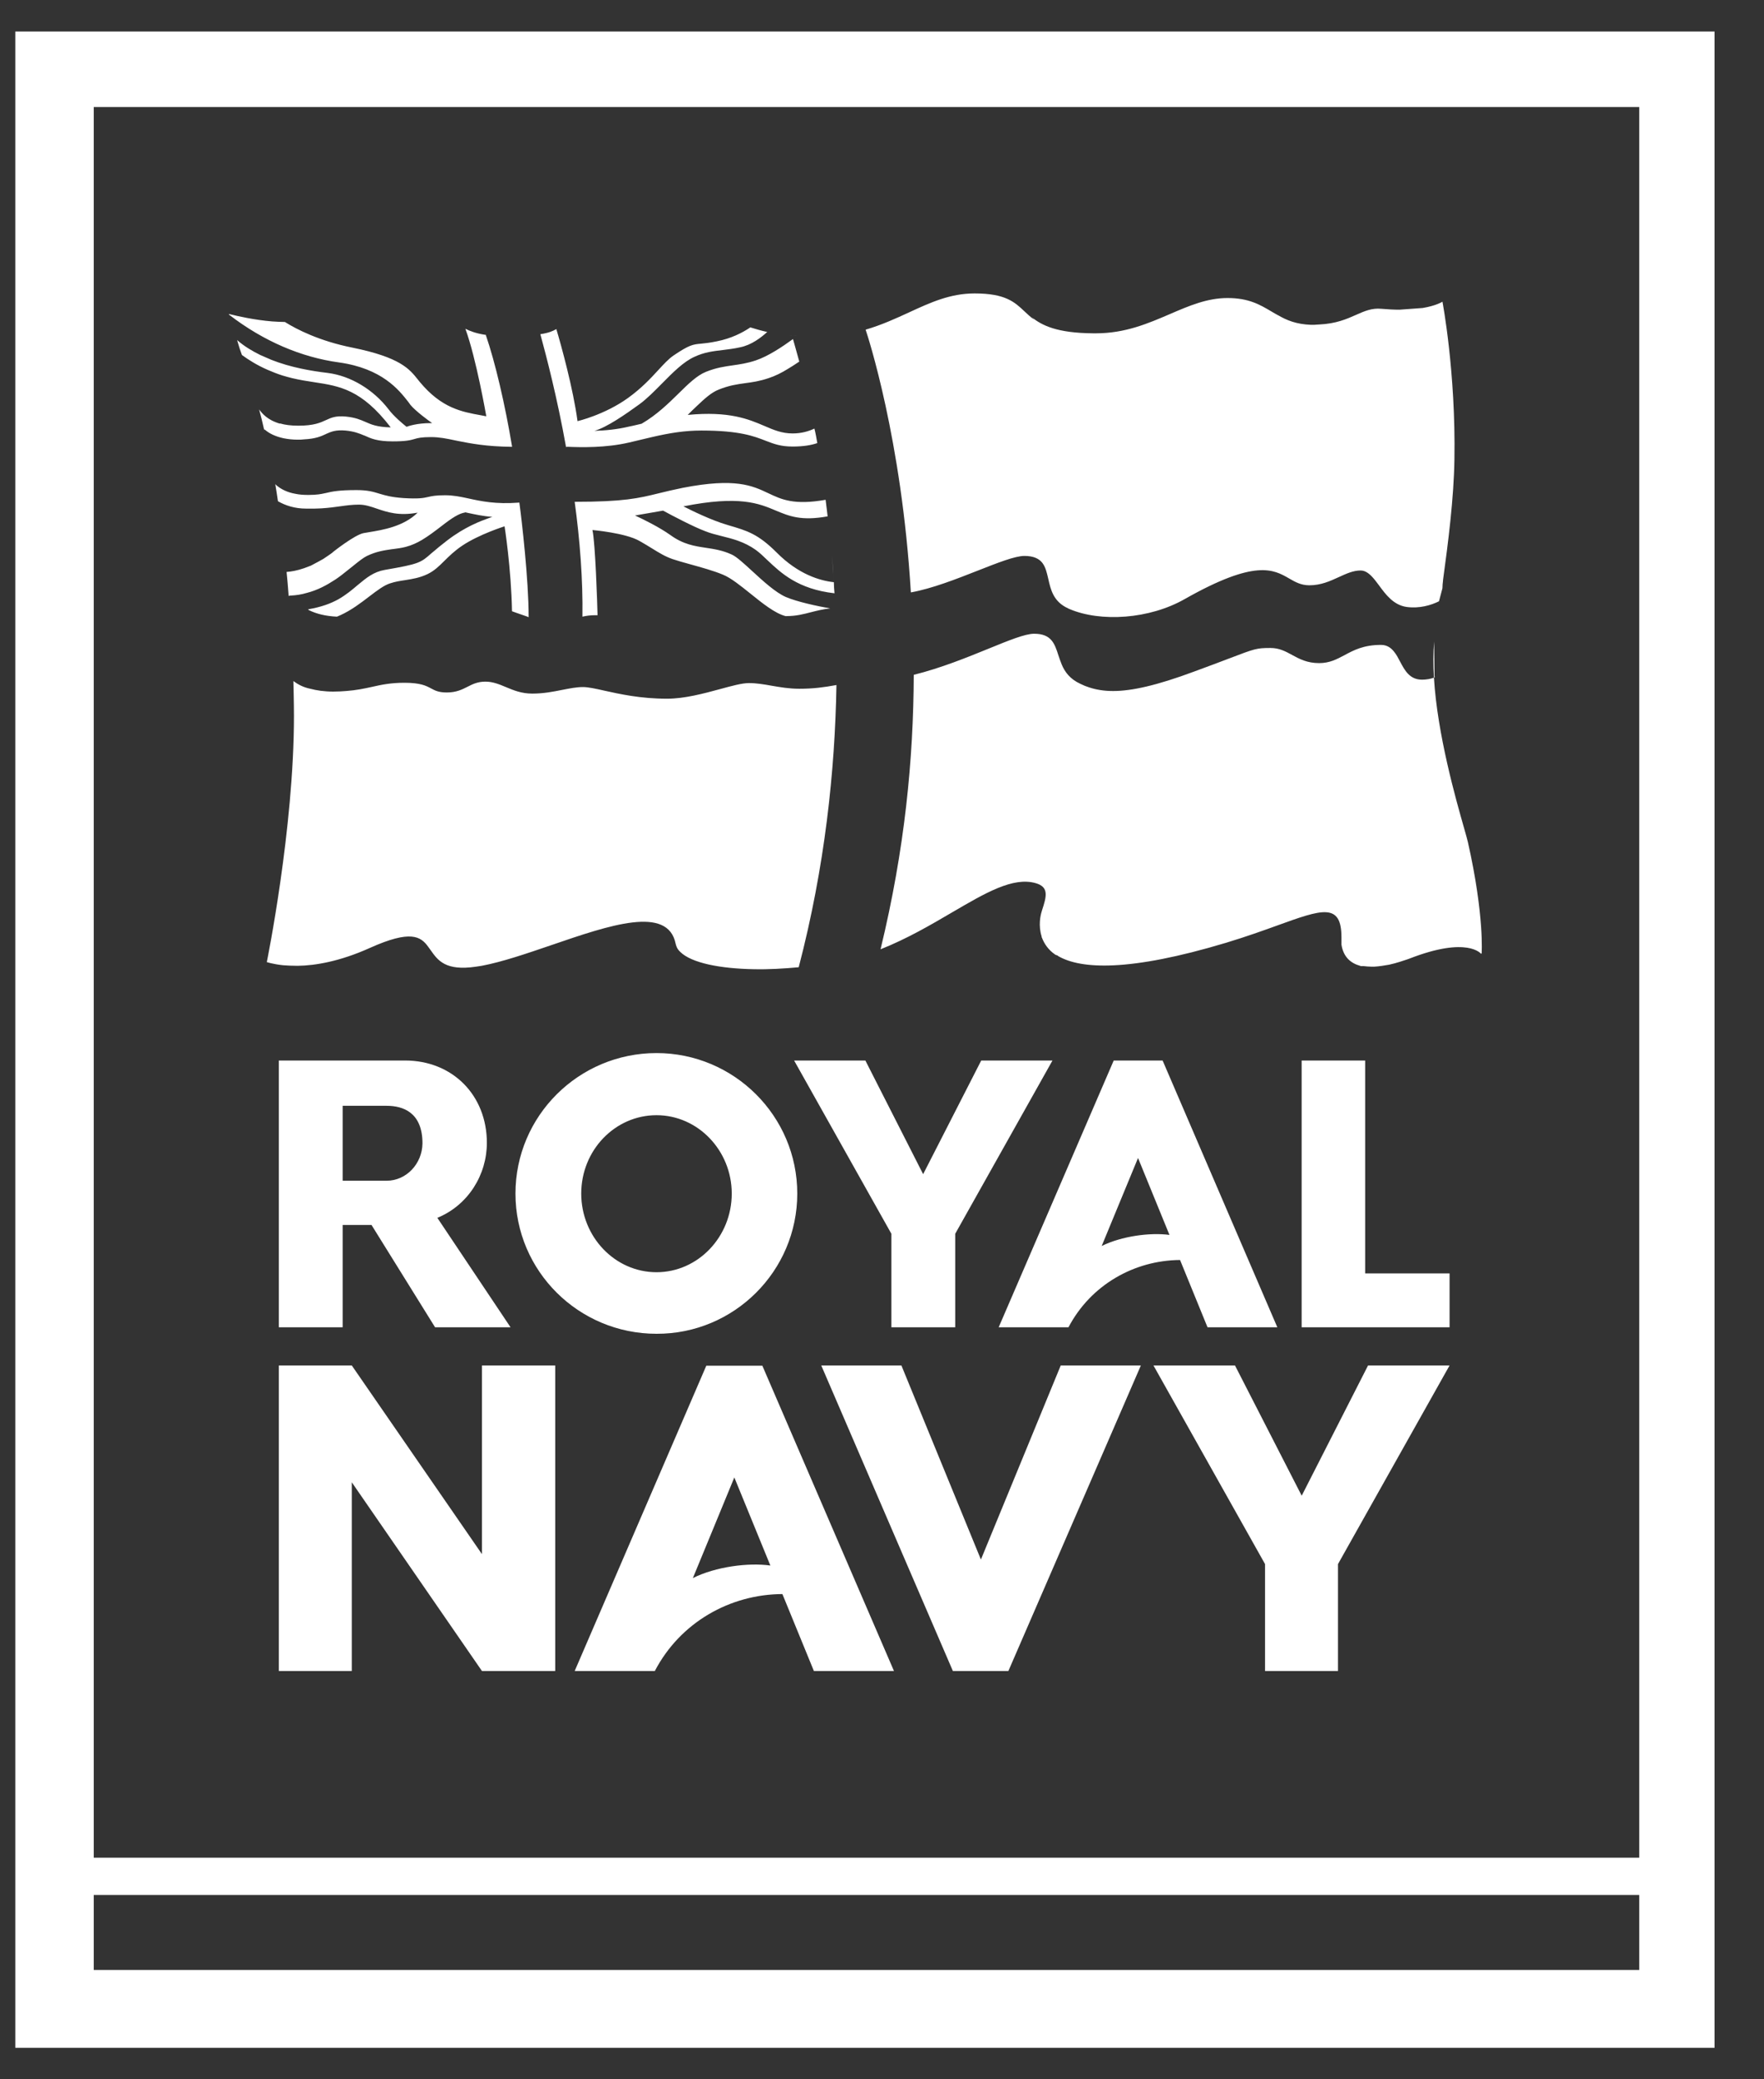 <svg width="28" height="33" viewBox="0 0 28 33" fill="none" xmlns="http://www.w3.org/2000/svg">
<rect x="0" y="0" width="28" height="33" fill="#333333" stroke="none"/>
<g clip-path="url(#clip0_35_3142)">
<path fill-rule="evenodd" clip-rule="evenodd" d="M0.243 0.5V32.5H27.215V0.5H0.243ZM1.488 1.699H26.02V29.483H1.488V1.699ZM26.02 31.265H1.488V30.075H26.02V31.265ZM22.896 9.335C22.896 9.294 22.9 9.253 22.905 9.217V9.208C22.986 8.615 23.077 7.91 23.086 7.29C23.109 5.901 22.896 4.788 22.896 4.788C22.896 4.788 22.8 4.852 22.582 4.888L22.214 4.915C22.128 4.915 22.033 4.91 21.928 4.901C21.776 4.886 21.66 4.937 21.525 4.997C21.377 5.063 21.206 5.138 20.938 5.15C20.925 5.15 20.912 5.151 20.9 5.152C20.887 5.154 20.875 5.155 20.861 5.155H20.838H20.834H20.811H20.807C20.575 5.146 20.421 5.082 20.284 5.001L20.289 5.005C20.251 4.985 20.215 4.963 20.179 4.942C20 4.836 19.821 4.73 19.485 4.73C19.16 4.73 18.873 4.854 18.569 4.985C18.225 5.133 17.86 5.29 17.396 5.29H17.355C16.774 5.286 16.538 5.164 16.374 5.033C16.379 5.037 16.383 5.041 16.388 5.045C16.397 5.053 16.406 5.061 16.415 5.073C16.356 5.031 16.308 4.985 16.261 4.941C16.105 4.794 15.96 4.657 15.47 4.657C15.082 4.657 14.769 4.801 14.429 4.958C14.218 5.055 13.996 5.157 13.74 5.232C13.772 5.327 14.312 6.964 14.458 9.402C14.793 9.342 15.18 9.19 15.518 9.057C15.836 8.932 16.111 8.823 16.261 8.823C16.41 8.823 16.497 8.869 16.547 8.936C16.597 9.002 16.617 9.091 16.639 9.186C16.678 9.359 16.721 9.551 16.956 9.656C16.958 9.659 16.961 9.66 16.965 9.661L16.968 9.662L16.972 9.664L16.974 9.665C17.469 9.877 18.245 9.828 18.808 9.506C19.928 8.872 20.215 9.038 20.463 9.181C20.56 9.237 20.651 9.289 20.784 9.289C20.967 9.289 21.114 9.222 21.251 9.159C21.369 9.105 21.479 9.054 21.597 9.054C21.683 9.054 21.751 9.117 21.819 9.199C21.842 9.227 21.864 9.258 21.888 9.289C21.996 9.436 22.119 9.603 22.328 9.633C22.532 9.66 22.714 9.606 22.841 9.543L22.896 9.335ZM4.499 6.955C4.376 6.928 4.276 6.883 4.199 6.815L4.195 6.819L4.191 6.813C4.167 6.707 4.142 6.601 4.113 6.498L4.115 6.501C4.16 6.56 4.243 6.666 4.444 6.724V6.72C4.522 6.743 4.617 6.756 4.735 6.756C4.983 6.756 5.086 6.708 5.175 6.667C5.258 6.629 5.328 6.596 5.489 6.611C5.64 6.626 5.719 6.661 5.798 6.695C5.892 6.737 5.986 6.778 6.202 6.783C5.739 6.181 5.394 6.128 4.989 6.066C4.877 6.049 4.76 6.031 4.635 6.001C4.581 5.987 4.531 5.974 4.485 5.96C4.399 5.933 4.322 5.901 4.249 5.87C4.081 5.797 3.945 5.711 3.84 5.634C3.813 5.562 3.79 5.49 3.772 5.426C3.77 5.42 3.769 5.415 3.768 5.411C3.767 5.405 3.766 5.4 3.763 5.395L3.772 5.404C3.881 5.499 4.004 5.571 4.131 5.634L4.308 5.711C4.617 5.833 4.944 5.888 5.203 5.919C5.566 5.965 5.925 6.182 6.166 6.494C6.25 6.607 6.393 6.725 6.435 6.759L6.443 6.765L6.452 6.774C6.488 6.761 6.62 6.715 6.838 6.715H6.86C6.806 6.679 6.597 6.525 6.515 6.426C6.506 6.412 6.493 6.394 6.479 6.376L6.478 6.375C6.332 6.189 6.064 5.847 5.38 5.752C4.78 5.67 4.181 5.413 3.645 5.001L3.636 4.996V4.992V4.983L3.668 4.992H3.672C3.763 5.015 4.036 5.078 4.317 5.101C4.385 5.105 4.453 5.11 4.522 5.11C4.708 5.227 5.071 5.413 5.593 5.517C6.352 5.671 6.499 5.856 6.632 6.023C6.643 6.037 6.654 6.05 6.665 6.064C7.01 6.478 7.329 6.536 7.635 6.591C7.663 6.596 7.691 6.601 7.719 6.607C7.719 6.607 7.56 5.689 7.387 5.218C7.46 5.254 7.551 5.29 7.696 5.313H7.701H7.71C7.86 5.747 8.018 6.426 8.127 7.082V7.091H8.118C7.719 7.087 7.469 7.038 7.267 6.998L7.233 6.991C7.088 6.96 6.974 6.937 6.842 6.937C6.688 6.937 6.633 6.951 6.574 6.969C6.511 6.987 6.443 7.005 6.234 7.005C5.988 7.005 5.889 6.96 5.789 6.914L5.777 6.91C5.703 6.879 5.622 6.846 5.484 6.833C5.328 6.82 5.26 6.85 5.18 6.885L5.176 6.887L5.175 6.888C5.098 6.924 5.011 6.964 4.826 6.973C4.794 6.978 4.762 6.978 4.726 6.978C4.644 6.978 4.567 6.969 4.499 6.955ZM4.191 6.813L4.199 6.847C4.197 6.842 4.196 6.835 4.194 6.829C4.193 6.823 4.192 6.817 4.19 6.81L4.191 6.813ZM9.985 7.023C9.617 7.109 9.226 7.1 9.013 7.091C8.999 7.091 8.99 7.091 8.985 7.096C8.845 6.313 8.672 5.653 8.577 5.304C8.722 5.282 8.785 5.248 8.815 5.231C8.822 5.227 8.827 5.225 8.831 5.223C8.908 5.481 9.099 6.173 9.167 6.684C9.167 6.684 9.594 6.585 9.966 6.318C10.183 6.162 10.331 6.002 10.452 5.87C10.539 5.776 10.613 5.696 10.688 5.644C10.944 5.471 10.998 5.466 11.131 5.454C11.19 5.448 11.265 5.441 11.379 5.417C11.606 5.372 11.783 5.282 11.91 5.196C11.991 5.221 12.08 5.247 12.178 5.269C12.078 5.359 11.928 5.476 11.747 5.512C11.65 5.534 11.561 5.544 11.475 5.555C11.323 5.573 11.181 5.589 11.025 5.662C10.851 5.739 10.68 5.912 10.509 6.085C10.389 6.206 10.27 6.328 10.148 6.417C9.93 6.575 9.63 6.784 9.435 6.838C9.608 6.833 9.798 6.815 9.985 6.77C10.028 6.762 10.068 6.752 10.107 6.743C10.133 6.736 10.159 6.73 10.184 6.725C10.423 6.586 10.608 6.405 10.771 6.245C10.926 6.092 11.062 5.959 11.206 5.901C11.371 5.835 11.501 5.817 11.633 5.798C11.745 5.782 11.859 5.766 11.996 5.72C12.196 5.653 12.419 5.503 12.587 5.381C12.597 5.419 12.609 5.462 12.624 5.512C12.642 5.577 12.664 5.652 12.687 5.739L12.659 5.757C12.613 5.788 12.563 5.821 12.51 5.852C12.41 5.915 12.301 5.969 12.201 6.001C12.058 6.05 11.943 6.066 11.829 6.081C11.7 6.099 11.572 6.117 11.411 6.182C11.293 6.227 11.184 6.327 11.061 6.444C11.011 6.49 10.966 6.535 10.916 6.585C11.577 6.522 11.882 6.653 12.131 6.759C12.28 6.823 12.409 6.879 12.582 6.879C12.728 6.879 12.841 6.842 12.927 6.802C12.946 6.874 12.959 6.951 12.973 7.032C12.882 7.064 12.755 7.087 12.582 7.087C12.391 7.087 12.284 7.045 12.156 6.996C11.969 6.923 11.739 6.833 11.134 6.833C10.861 6.833 10.62 6.874 10.348 6.937C10.297 6.949 10.246 6.962 10.192 6.974C10.126 6.99 10.057 7.006 9.985 7.023ZM12.19 5.271L12.178 5.269L12.178 5.268C12.18 5.268 12.184 5.269 12.187 5.27L12.19 5.271ZM12.196 5.273L12.19 5.271C12.192 5.272 12.195 5.273 12.196 5.273ZM12.573 5.327C12.566 5.327 12.559 5.326 12.55 5.324C12.543 5.323 12.534 5.322 12.528 5.322C12.534 5.322 12.541 5.323 12.548 5.324C12.555 5.326 12.562 5.327 12.569 5.327H12.573ZM12.632 5.331H12.637C12.63 5.331 12.622 5.33 12.614 5.329C12.606 5.328 12.598 5.327 12.591 5.327C12.598 5.327 12.605 5.328 12.612 5.329C12.618 5.33 12.625 5.331 12.632 5.331ZM14.653 18.635L13.736 16.831H12.605L14.149 19.581V21.065H15.162V19.581L16.706 16.831H15.575L14.653 18.635ZM18.731 19.997L19.167 21.065H20.275L18.454 16.831H17.678L15.852 21.065H16.96C17.314 20.391 18.005 20.002 18.731 19.997ZM18.064 18.378L18.563 19.599C18.259 19.558 17.805 19.617 17.487 19.775L18.064 18.378ZM4.666 11.361C4.666 11.162 4.657 10.809 4.657 10.809C4.73 10.863 4.816 10.909 4.925 10.931C5.025 10.958 5.148 10.976 5.289 10.976C5.366 10.976 5.429 10.972 5.493 10.967C5.658 10.955 5.781 10.928 5.901 10.902C6.052 10.868 6.199 10.836 6.419 10.836C6.675 10.836 6.764 10.884 6.843 10.926C6.906 10.96 6.963 10.99 7.092 10.99C7.242 10.99 7.333 10.944 7.42 10.9C7.502 10.858 7.582 10.818 7.705 10.818C7.824 10.818 7.923 10.86 8.029 10.904C8.148 10.954 8.276 11.008 8.449 11.008C8.628 11.008 8.783 10.977 8.924 10.949C9.042 10.926 9.15 10.904 9.253 10.904C9.337 10.904 9.45 10.929 9.592 10.961C9.836 11.015 10.167 11.089 10.588 11.089C10.867 11.089 11.173 11.006 11.431 10.936C11.618 10.885 11.78 10.841 11.887 10.841C12.008 10.841 12.125 10.861 12.248 10.883C12.383 10.906 12.525 10.931 12.687 10.931C12.909 10.931 13.073 10.909 13.277 10.872C13.254 12.229 13.095 13.754 12.678 15.351C12.437 15.373 12.196 15.387 11.969 15.382C11.429 15.373 10.975 15.283 10.797 15.107L10.788 15.097C10.784 15.097 10.784 15.093 10.784 15.093L10.779 15.088L10.775 15.084C10.747 15.052 10.734 15.016 10.725 14.98C10.604 14.364 9.675 14.683 8.754 14.999C8.362 15.133 7.971 15.267 7.646 15.328C7.63 15.33 7.615 15.333 7.6 15.335C7.585 15.337 7.571 15.339 7.555 15.342C7.071 15.414 6.949 15.24 6.838 15.083C6.824 15.063 6.811 15.044 6.796 15.025C6.678 14.862 6.519 14.754 5.874 15.043C5.393 15.26 5.003 15.324 4.726 15.328C4.635 15.328 4.557 15.324 4.494 15.319C4.326 15.301 4.235 15.269 4.235 15.269C4.235 15.269 4.666 13.161 4.666 11.361ZM4.58 9.457L4.608 9.452H4.617C4.703 9.448 4.789 9.434 4.866 9.411C5.044 9.366 5.189 9.285 5.321 9.199C5.394 9.151 5.459 9.098 5.52 9.049C5.545 9.029 5.569 9.009 5.593 8.991L5.615 8.973C5.696 8.908 5.766 8.852 5.825 8.823C5.973 8.752 6.103 8.733 6.229 8.715L6.233 8.715C6.306 8.706 6.374 8.697 6.442 8.679C6.629 8.629 6.769 8.534 7.015 8.344C7.183 8.213 7.282 8.154 7.369 8.136C7.369 8.136 7.378 8.136 7.387 8.131L7.431 8.141C7.545 8.165 7.666 8.192 7.818 8.204H7.814L7.787 8.213L7.766 8.22C7.625 8.271 7.381 8.36 7.096 8.579C6.999 8.653 6.932 8.71 6.878 8.756L6.851 8.778C6.678 8.932 6.656 8.95 6.106 9.045C5.931 9.076 5.818 9.169 5.689 9.276L5.684 9.28L5.679 9.284C5.59 9.36 5.495 9.44 5.371 9.511C5.248 9.579 5.103 9.633 4.898 9.669L4.889 9.674L4.903 9.683C5.021 9.742 5.166 9.778 5.348 9.787L5.402 9.764C5.576 9.685 5.728 9.569 5.862 9.466C5.987 9.371 6.096 9.288 6.193 9.258C6.273 9.231 6.352 9.219 6.432 9.207C6.545 9.189 6.66 9.171 6.783 9.113C6.894 9.06 6.967 8.987 7.052 8.903C7.127 8.829 7.211 8.745 7.337 8.66C7.605 8.48 8.009 8.353 8.009 8.353C8.009 8.353 8.114 9.013 8.127 9.701C8.152 9.71 8.177 9.719 8.202 9.728C8.257 9.748 8.314 9.768 8.372 9.787L8.391 9.796V9.787C8.391 9.199 8.282 8.258 8.245 7.986V7.977H8.236C7.868 8.005 7.637 7.955 7.432 7.91C7.305 7.882 7.192 7.86 7.065 7.86C6.919 7.86 6.856 7.873 6.797 7.887C6.719 7.905 6.647 7.919 6.406 7.905C6.211 7.891 6.12 7.864 6.029 7.837L6.006 7.83C5.923 7.805 5.836 7.778 5.657 7.778C5.38 7.778 5.271 7.801 5.175 7.824L5.156 7.828C5.123 7.835 5.092 7.842 5.057 7.846C5.016 7.851 4.966 7.855 4.898 7.855C4.821 7.855 4.753 7.851 4.689 7.837C4.562 7.815 4.458 7.765 4.376 7.692L4.367 7.683L4.371 7.697V7.692C4.385 7.778 4.399 7.864 4.412 7.955C4.53 8.023 4.68 8.072 4.857 8.072H4.994C5.015 8.072 5.036 8.071 5.055 8.07C5.072 8.069 5.088 8.068 5.103 8.068C5.225 8.06 5.319 8.047 5.403 8.035C5.504 8.021 5.591 8.009 5.698 8.009C5.796 8.009 5.885 8.039 5.983 8.073C6.146 8.128 6.333 8.192 6.629 8.136C6.408 8.356 6.071 8.411 5.864 8.445C5.828 8.451 5.797 8.456 5.77 8.461C5.629 8.489 5.293 8.755 5.293 8.755C5.28 8.768 5.265 8.779 5.251 8.789C5.245 8.793 5.24 8.797 5.234 8.801L5.134 8.869L5.053 8.914L4.935 8.977L4.826 9.018C4.721 9.054 4.626 9.072 4.549 9.077C4.562 9.199 4.571 9.316 4.58 9.434V9.457ZM10.46 7.828C10.568 7.801 10.687 7.773 10.839 7.742C11.672 7.58 11.942 7.708 12.194 7.827C12.405 7.927 12.602 8.021 13.105 7.932C13.109 7.973 13.114 8.013 13.12 8.054C13.126 8.1 13.132 8.147 13.137 8.195C12.717 8.271 12.528 8.192 12.317 8.104C12.045 7.989 11.737 7.86 10.848 8.036C10.961 8.095 11.293 8.258 11.543 8.33L11.565 8.337C11.86 8.423 12.031 8.473 12.328 8.769C12.673 9.117 13.018 9.217 13.236 9.24C13.236 9.298 13.241 9.357 13.246 9.416C12.666 9.35 12.397 9.094 12.184 8.893C12.119 8.83 12.059 8.773 11.997 8.728C11.815 8.598 11.628 8.551 11.454 8.508C11.362 8.485 11.274 8.463 11.193 8.43C11.011 8.362 10.675 8.186 10.525 8.104C10.44 8.118 10.359 8.133 10.283 8.146C10.212 8.158 10.145 8.17 10.08 8.181C10.216 8.244 10.466 8.367 10.643 8.493C10.846 8.64 11.024 8.667 11.205 8.694C11.337 8.714 11.47 8.734 11.615 8.801C11.69 8.834 11.806 8.941 11.938 9.062C12.11 9.22 12.309 9.403 12.474 9.475C12.655 9.552 12.973 9.62 13.178 9.656C13.063 9.668 12.968 9.692 12.874 9.716C12.752 9.748 12.634 9.778 12.483 9.778H12.469C12.301 9.735 12.101 9.574 11.909 9.419C11.753 9.294 11.603 9.173 11.479 9.122C11.333 9.06 11.13 9.004 10.953 8.955C10.844 8.925 10.745 8.897 10.675 8.873C10.557 8.832 10.465 8.775 10.353 8.706C10.293 8.669 10.227 8.628 10.148 8.584C9.926 8.457 9.404 8.412 9.404 8.412C9.449 8.611 9.481 9.588 9.485 9.764H9.44C9.367 9.764 9.308 9.773 9.245 9.787C9.254 9.199 9.204 8.566 9.122 7.964C9.904 7.964 10.134 7.908 10.46 7.828ZM13.236 9.24C13.232 9.164 13.226 9.089 13.22 9.014C13.214 8.946 13.209 8.877 13.205 8.81C13.218 8.95 13.227 9.095 13.236 9.24ZM20.662 23.738L19.603 21.671H18.309L20.08 24.823V26.52H21.238V24.823L23.009 21.671H21.715L20.662 23.738ZM14.308 21.671L15.57 24.751L16.837 21.671H18.109L16.006 26.52H15.125L13.036 21.671H14.308ZM11.211 21.675L9.122 26.52H10.394C10.798 25.747 11.588 25.303 12.419 25.299L12.919 26.52H14.19L12.101 21.675H11.211ZM10.998 25.045L11.656 23.448L12.228 24.846C11.879 24.797 11.361 24.864 10.998 25.045ZM20.661 21.065V16.831H21.669V20.21H23.009V21.065H20.661ZM22.769 10.687V10.655L22.764 10.18C22.748 10.361 22.749 10.555 22.761 10.755C22.705 10.775 22.641 10.787 22.573 10.787C22.375 10.787 22.298 10.64 22.223 10.499C22.194 10.443 22.165 10.388 22.128 10.343C22.078 10.28 22.015 10.235 21.92 10.235C21.644 10.235 21.486 10.32 21.341 10.398C21.218 10.463 21.105 10.524 20.939 10.524C20.747 10.524 20.626 10.458 20.51 10.395C20.406 10.338 20.306 10.284 20.167 10.284C19.945 10.284 19.918 10.295 19.511 10.45C19.377 10.501 19.201 10.568 18.963 10.655C18.355 10.882 17.959 10.967 17.669 10.967C17.519 10.967 17.396 10.945 17.287 10.909C17.242 10.895 17.197 10.877 17.151 10.854C16.983 10.777 16.901 10.664 16.851 10.542C16.831 10.494 16.815 10.444 16.799 10.397C16.74 10.215 16.689 10.058 16.415 10.058C16.272 10.058 16.014 10.163 15.691 10.295C15.35 10.434 14.935 10.603 14.504 10.71C14.499 12.049 14.363 13.474 13.977 15.066C14.398 14.899 14.775 14.678 15.113 14.48C15.645 14.169 16.08 13.914 16.438 14.016C16.659 14.078 16.609 14.234 16.539 14.451L16.534 14.469C16.515 14.528 16.479 14.69 16.534 14.862V14.867V14.871C16.534 14.876 16.534 14.876 16.538 14.88C16.574 14.975 16.638 15.075 16.752 15.152C16.754 15.152 16.755 15.153 16.756 15.154C16.757 15.155 16.758 15.156 16.761 15.156H16.765C16.767 15.156 16.767 15.157 16.768 15.157C16.769 15.158 16.769 15.158 16.77 15.159C16.771 15.16 16.772 15.161 16.774 15.161H16.779C16.781 15.161 16.782 15.162 16.783 15.163C16.784 15.164 16.785 15.165 16.788 15.165L16.792 15.17C16.792 15.17 16.797 15.17 16.797 15.175C16.799 15.175 16.8 15.176 16.801 15.177C16.802 15.178 16.804 15.179 16.806 15.179C17.16 15.378 17.914 15.428 19.463 14.962C19.777 14.867 20.048 14.77 20.277 14.687C20.98 14.433 21.293 14.32 21.293 14.876V14.88V14.889V14.894V14.903V14.908V14.917V14.926V14.935V14.944V14.948V14.962V14.966V14.98V14.993C21.325 15.193 21.443 15.287 21.588 15.328C21.593 15.328 21.593 15.328 21.597 15.333H21.606H21.611H21.62H21.624H21.629H21.638H21.647C21.688 15.337 21.729 15.342 21.774 15.342H21.779H21.788H21.811C21.892 15.337 21.974 15.324 22.051 15.31C22.17 15.284 22.275 15.247 22.338 15.226C22.35 15.222 22.36 15.218 22.369 15.215C23.296 14.853 23.509 15.138 23.509 15.138V15.129L23.518 15.138C23.518 15.138 23.564 14.537 23.3 13.365C23.292 13.328 23.27 13.252 23.24 13.145C23.109 12.685 22.815 11.657 22.761 10.755C22.765 10.754 22.769 10.752 22.773 10.75C22.769 10.728 22.769 10.71 22.769 10.687ZM5.584 21.671L7.65 24.665V21.671H8.813V26.52H7.65L5.584 23.525V26.52H4.426V21.671H5.584ZM7.728 18.138C7.728 17.382 7.183 16.831 6.429 16.831H4.426V21.065H5.439V19.441H5.897L6.906 21.065H8.104L6.942 19.328C7.437 19.124 7.728 18.64 7.728 18.138ZM6.138 18.739H5.439V17.55H6.138C6.397 17.55 6.706 17.654 6.706 18.147C6.701 18.473 6.447 18.739 6.138 18.739ZM10.421 16.713C11.651 16.713 12.655 17.712 12.655 18.943C12.655 20.173 11.651 21.173 10.421 21.168C9.185 21.168 8.182 20.173 8.182 18.943C8.182 17.712 9.185 16.713 10.421 16.713ZM10.421 17.699C9.762 17.699 9.226 18.255 9.226 18.943C9.226 19.63 9.762 20.191 10.421 20.191C11.079 20.191 11.615 19.63 11.615 18.943C11.615 18.26 11.079 17.699 10.421 17.699Z" fill="white"/>
</g>
<defs>
<clipPath id="clip0_35_3142">
<rect width="27.429" height="32" fill="white" transform="translate(0.015 0.5)"/>
</clipPath>
</defs>
</svg>
